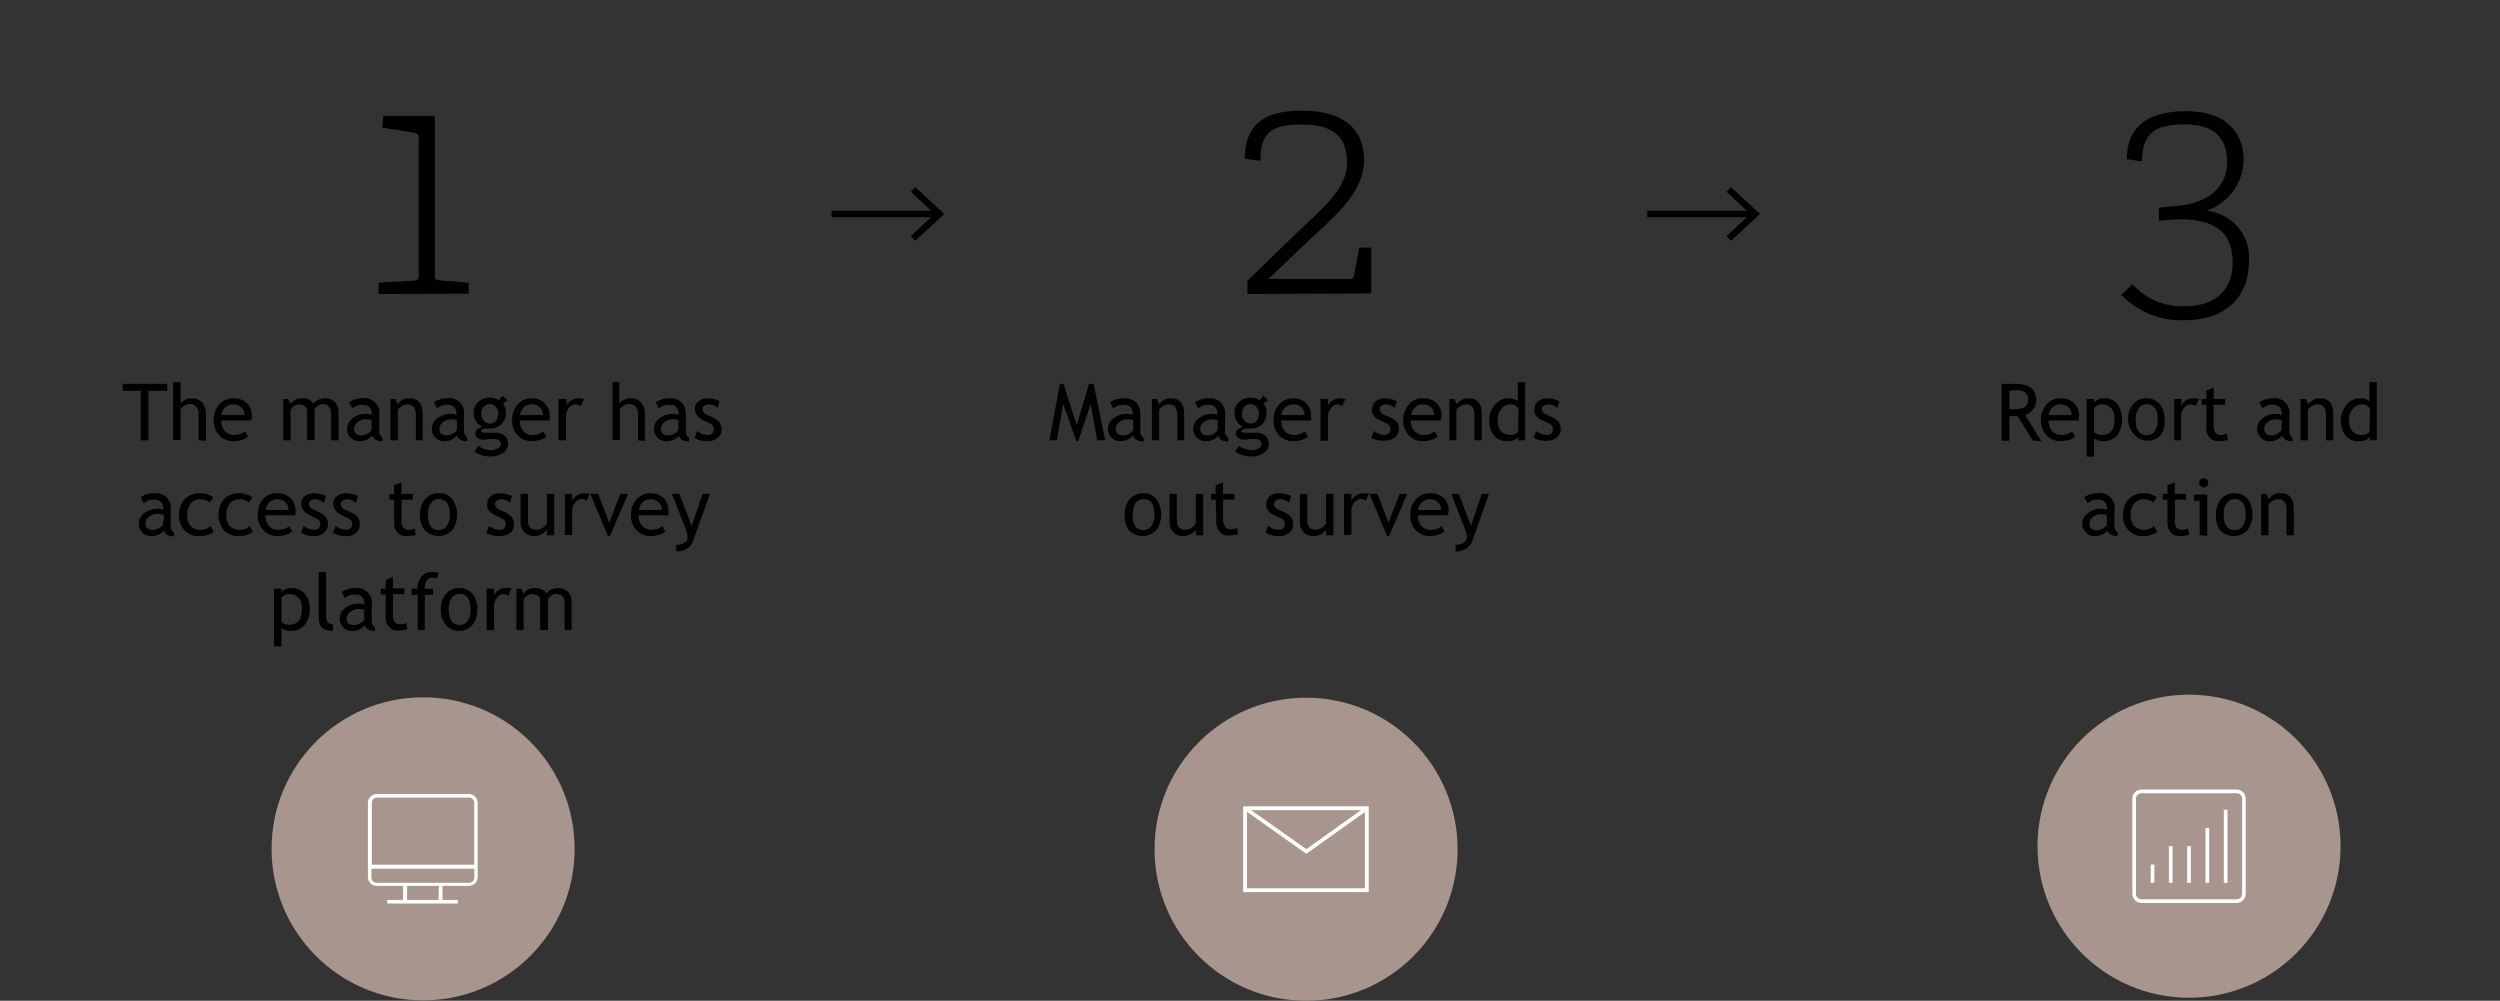 <svg xmlns="http://www.w3.org/2000/svg" viewBox="0 0 189.73 75.95"><rect x="0" y="0" width="189.73" height="75.95" fill="#333333" stroke="none"/><defs><style>.cls-1,.cls-3,.cls-5{fill:none;}.cls-1{stroke:#000;stroke-width:0.5px;}.cls-1,.cls-3{stroke-miterlimit:10;}.cls-2{fill:#a8958d;}.cls-3{stroke:#fff;stroke-width:0.29px;}.cls-4{fill:#fff;}</style></defs><g id="Layer_2" data-name="Layer 2"><g id="Layer_4" data-name="Layer 4"><line class="cls-1" x1="63.11" y1="16.24" x2="71.12" y2="16.24"/><polygon points="69.46 18.28 69.12 17.92 70.93 16.24 69.12 14.56 69.46 14.2 71.66 16.24 69.46 18.28"/><line class="cls-1" x1="125.01" y1="16.24" x2="133.03" y2="16.24"/><polygon points="131.37 18.28 131.03 17.92 132.83 16.24 131.03 14.56 131.37 14.2 133.57 16.24 131.37 18.28"/><path d="M83.28,33.42l-.51-2.76-.94,2.82h-.14l-1-2.82-.49,2.76h-.56l.8-4.29h.27l1,3.13.94-3.13H83l.87,4.29Z"/><path d="M86,33.06a1.25,1.25,0,0,1-1,.42.89.89,0,0,1-.64-.27.9.9,0,0,1-.27-.66,1,1,0,0,1,.42-.81,1.66,1.66,0,0,1,1.06-.33,1.05,1.05,0,0,1,.4.08c0-.51-.22-.77-.68-.77a1.13,1.13,0,0,0-.8.28l-.23-.46a1.23,1.23,0,0,1,.43-.22,1.79,1.79,0,0,1,.54-.09,1.35,1.35,0,0,1,1,.31,1.31,1.31,0,0,1,.31,1v1.13a.57.57,0,0,0,.25.55v.28a1,1,0,0,1-.51-.1A.47.47,0,0,1,86,33.06ZM86,31.88a1.91,1.91,0,0,0-.37-.06,1,1,0,0,0-.69.22.64.64,0,0,0-.26.51c0,.33.19.49.58.49a.92.92,0,0,0,.74-.4Z"/><path d="M89.35,33.42V31.6a1.11,1.11,0,0,0-.16-.7.56.56,0,0,0-.5-.21.8.8,0,0,0-.4.12.88.88,0,0,0-.32.28v2.33h-.55V30.28h.38l.17.41a1,1,0,0,1,.9-.46c.69,0,1,.41,1,1.25v1.94Z"/><path d="M92.47,33.06a1.25,1.25,0,0,1-1,.42.89.89,0,0,1-.64-.27.9.9,0,0,1-.27-.66,1,1,0,0,1,.42-.81A1.66,1.66,0,0,1,92,31.41a1.05,1.05,0,0,1,.4.08c0-.51-.22-.77-.68-.77a1.13,1.13,0,0,0-.8.28l-.23-.46a1.23,1.23,0,0,1,.43-.22,1.79,1.79,0,0,1,.54-.09,1.35,1.35,0,0,1,1,.31,1.31,1.31,0,0,1,.31,1v1.13a.57.57,0,0,0,.25.55v.28a1,1,0,0,1-.51-.1A.47.47,0,0,1,92.47,33.06Zm-.06-1.18a1.91,1.91,0,0,0-.37-.06,1,1,0,0,0-.68.22.63.63,0,0,0-.27.51c0,.33.19.49.58.49a.92.92,0,0,0,.74-.4Z"/><path d="M93.73,34.28l.3-.45a1.67,1.67,0,0,0,.9.33,1.16,1.16,0,0,0,.6-.13.39.39,0,0,0,.21-.32c0-.26-.18-.39-.55-.39l-.34,0a2.33,2.33,0,0,1-.38.05c-.45,0-.67-.17-.67-.51a.36.36,0,0,1,.16-.28,1,1,0,0,1,.39-.18,1.18,1.18,0,0,1-.32-1.9,1.16,1.16,0,0,1,.84-.32,1.22,1.22,0,0,1,.73.19l.28-.34.36.34-.33.26a1.14,1.14,0,0,1,.21.72,1.12,1.12,0,0,1-.3.8,1.15,1.15,0,0,1-.77.37l-.46,0a.56.56,0,0,0-.22.06c-.09,0-.14.08-.14.14s.1.12.29.12a2.51,2.51,0,0,0,.39,0,2.91,2.91,0,0,1,.39,0,1.1,1.1,0,0,1,.73.22.78.78,0,0,1,.26.62.83.83,0,0,1-.39.7,1.76,1.76,0,0,1-1,.26,2.25,2.25,0,0,1-1.19-.37Zm1.18-3.61a.59.59,0,0,0-.47.21.73.73,0,0,0-.18.5.8.8,0,0,0,.17.54.61.61,0,0,0,.48.22.58.58,0,0,0,.47-.21.88.88,0,0,0,.16-.55.73.73,0,0,0-.18-.5A.57.57,0,0,0,94.91,30.67Z"/><path d="M99.5,31.91H97.24a1.12,1.12,0,0,0,.3.84.93.93,0,0,0,.69.26,1.14,1.14,0,0,0,.79-.28l.24.4a1.14,1.14,0,0,1-.4.23,2.17,2.17,0,0,1-.74.12,1.39,1.39,0,0,1-1-.4,1.6,1.6,0,0,1-.46-1.19,1.71,1.71,0,0,1,.47-1.25,1.38,1.38,0,0,1,1-.41,1.42,1.42,0,0,1,1,.37,1.3,1.3,0,0,1,.37,1A1.27,1.27,0,0,1,99.5,31.91Zm-1.35-1.22a.84.84,0,0,0-.62.24.91.91,0,0,0-.28.57H99a.79.79,0,0,0-.21-.56A.83.83,0,0,0,98.15,30.69Z"/><path d="M101.84,30.82a.72.72,0,0,0-.37-.13A.64.64,0,0,0,101,31a1,1,0,0,0-.22.65v1.8h-.56V30.28h.56v.5a1,1,0,0,1,.91-.55,2.08,2.08,0,0,1,.43.05Z"/><path d="M104.06,33.23l.2-.52a1.52,1.52,0,0,0,.75.3c.34,0,.52-.14.52-.43s-.17-.39-.5-.54a3.42,3.42,0,0,1-.52-.26,1,1,0,0,1-.38-.46.77.77,0,0,1,0-.27.73.73,0,0,1,.28-.61,1.17,1.17,0,0,1,.73-.21,2.46,2.46,0,0,1,.87.21l-.16.52a1,1,0,0,0-.67-.27.59.59,0,0,0-.33.1.28.28,0,0,0-.14.24.49.49,0,0,0,.34.45l.4.18A1.59,1.59,0,0,1,106,32a.89.89,0,0,1,.16.54.82.82,0,0,1-.29.66,1.27,1.27,0,0,1-.82.24A1.87,1.87,0,0,1,104.06,33.23Z"/><path d="M109.34,31.91h-2.26a1.12,1.12,0,0,0,.3.84.93.93,0,0,0,.69.26,1.14,1.14,0,0,0,.79-.28l.24.4a1.14,1.14,0,0,1-.4.23,2.17,2.17,0,0,1-.74.12,1.39,1.39,0,0,1-1-.4,1.6,1.6,0,0,1-.46-1.19,1.68,1.68,0,0,1,.48-1.25,1.34,1.34,0,0,1,1-.41,1.46,1.46,0,0,1,1.06.37,1.34,1.34,0,0,1,.36,1A1.27,1.27,0,0,1,109.34,31.91ZM108,30.69a.84.84,0,0,0-.62.24,1,1,0,0,0-.28.57h1.74a.79.79,0,0,0-.21-.56A.83.83,0,0,0,108,30.69Z"/><path d="M111.9,33.42V31.6a1.19,1.19,0,0,0-.15-.7.58.58,0,0,0-.5-.21,1,1,0,0,0-.72.4v2.33H110V30.28h.38l.18.41a1,1,0,0,1,.9-.46c.68,0,1,.41,1,1.25v1.94Z"/><path d="M115.24,33.42v-.23a1.17,1.17,0,0,1-.85.29,1.19,1.19,0,0,1-1-.42,1.71,1.71,0,0,1-.37-1.13,1.75,1.75,0,0,1,.43-1.2,1.24,1.24,0,0,1,1-.5,1.09,1.09,0,0,1,.74.22V29h.56v4.42Zm0-2.41a.66.66,0,0,0-.58-.32.89.89,0,0,0-.72.34,1.25,1.25,0,0,0-.28.85c0,.75.34,1.13,1,1.13a.93.93,0,0,0,.32-.08.51.51,0,0,0,.23-.18Z"/><path d="M116.39,33.23l.19-.52a1.52,1.52,0,0,0,.75.3c.35,0,.52-.14.52-.43s-.17-.39-.5-.54a3.42,3.42,0,0,1-.52-.26,1.15,1.15,0,0,1-.23-.21.89.89,0,0,1-.14-.25.59.59,0,0,1,0-.27.73.73,0,0,1,.28-.61,1.19,1.19,0,0,1,.73-.21,2.46,2.46,0,0,1,.87.21l-.16.52a1,1,0,0,0-.66-.27.6.6,0,0,0-.34.1A.28.28,0,0,0,117,31a.49.49,0,0,0,.35.45l.39.18a1.5,1.5,0,0,1,.54.38.89.89,0,0,1,.16.54.79.79,0,0,1-.29.66,1.27,1.27,0,0,1-.82.24A1.8,1.8,0,0,1,116.39,33.23Z"/><path d="M85.36,39.05a1.73,1.73,0,0,1,.39-1.18,1.3,1.3,0,0,1,1-.44,1.33,1.33,0,0,1,1,.42,2.09,2.09,0,0,1,0,2.39,1.45,1.45,0,0,1-2.08,0A1.79,1.79,0,0,1,85.36,39.05Zm.59,0c0,.78.28,1.18.83,1.18a.7.7,0,0,0,.61-.32,1.46,1.46,0,0,0,.22-.86c0-.78-.27-1.17-.83-1.17a.73.73,0,0,0-.61.31A1.44,1.44,0,0,0,86,39.05Z"/><path d="M89.31,37.48v2q0,.72.63.72a.84.84,0,0,0,.51-.16.73.73,0,0,0,.3-.36V37.48h.56v3.14h-.56v-.43a.92.92,0,0,1-.38.34,1.17,1.17,0,0,1-.55.15,1,1,0,0,1-.79-.3,1.18,1.18,0,0,1-.27-.84V37.48Z"/><path d="M92.26,37.92H91.9v-.44h.36v-.65l.56-.22v.87h.86v.44h-.86v1.56A.89.89,0,0,0,93,40a.51.51,0,0,0,.43.17,1,1,0,0,0,.45-.11l.08.49a3,3,0,0,1-.76.09.81.81,0,0,1-.63-.28,1,1,0,0,1-.26-.7Z"/><path d="M96.05,40.43l.19-.52a1.52,1.52,0,0,0,.75.3c.35,0,.52-.14.52-.43s-.17-.39-.5-.54a3.42,3.42,0,0,1-.52-.26,1.15,1.15,0,0,1-.23-.21,1.58,1.58,0,0,1-.15-.24.86.86,0,0,1,0-.28.73.73,0,0,1,.28-.61,1.19,1.19,0,0,1,.73-.21,2.46,2.46,0,0,1,.87.21l-.16.52a1,1,0,0,0-.67-.27.59.59,0,0,0-.33.1.28.28,0,0,0-.14.24.49.49,0,0,0,.35.45l.39.18a1.5,1.5,0,0,1,.54.38.89.89,0,0,1,.16.54.79.79,0,0,1-.29.66,1.27,1.27,0,0,1-.82.24A1.8,1.8,0,0,1,96.05,40.43Z"/><path d="M99.21,37.48v2q0,.72.63.72a.83.83,0,0,0,.5-.16.73.73,0,0,0,.3-.36V37.48h.56v3.14h-.56v-.43a1,1,0,0,1-.37.34,1.21,1.21,0,0,1-.56.15,1,1,0,0,1-.79-.3,1.18,1.18,0,0,1-.27-.84V37.48Z"/><path d="M103.66,38a.66.66,0,0,0-.36-.13.67.67,0,0,0-.52.28,1,1,0,0,0-.22.65v1.8H102V37.48h.56V38a1,1,0,0,1,.9-.56,2,2,0,0,1,.43,0Z"/><path d="M105.42,40.68h-.15l-1.34-3.2h.61l.83,2.19.85-2.19h.58Z"/><path d="M109.87,39.11h-2.26a1.12,1.12,0,0,0,.3.84.93.93,0,0,0,.69.26,1.12,1.12,0,0,0,.79-.28l.24.4a1.14,1.14,0,0,1-.4.23,2.17,2.17,0,0,1-.74.12,1.39,1.39,0,0,1-1-.4,1.6,1.6,0,0,1-.46-1.19,1.68,1.68,0,0,1,.48-1.25,1.38,1.38,0,0,1,1-.41,1.46,1.46,0,0,1,1.06.37,1.34,1.34,0,0,1,.37,1A1.27,1.27,0,0,1,109.87,39.11Zm-1.35-1.22a.84.84,0,0,0-.62.24,1,1,0,0,0-.28.57h1.74a.79.79,0,0,0-.21-.56A.83.83,0,0,0,108.52,37.89Z"/><path d="M111.7,41.15a1,1,0,0,1-.46.5,1.45,1.45,0,0,1-.77.2v-.5a1.08,1.08,0,0,0,.6-.16.49.49,0,0,0,.25-.4,1.24,1.24,0,0,0-.1-.5c-.06-.17-.13-.38-.23-.62l-.85-2.19h.57l.92,2.43.83-2.43H113Z"/><path d="M94.67,22.31v-1l3.21-3.12c2.23-2.21,4.35-3.67,4.35-5.88,0-1.85-1-2.86-3.36-2.86-2.19,0-3.22.43-3.22,2.76l-1.18-.17c0-3.14,2.24-3.64,4.35-3.64,3.29,0,4.7,1.51,4.7,3.74,0,2.69-2.59,4.54-4.53,6.43l-2.72,2.6h6.1c.26,0,.34,0,.39-.27l.4-2.11h.91v3.48Z"/><circle class="cls-2" cx="99.12" cy="64.45" r="11.5"/><rect class="cls-3" x="94.49" y="61.34" width="9.24" height="6.22"/><polyline class="cls-3" points="103.74 61.34 99.14 64.62 94.5 61.34"/><path d="M154.26,33.42l-1.14-1.84-.62,0v1.87h-.59V29.13l.46,0c.28,0,.48,0,.61,0,1,0,1.55.41,1.55,1.23a1.11,1.11,0,0,1-.25.72,1.07,1.07,0,0,1-.59.41l1.24,2Zm-1.76-3.76v1.39a2.83,2.83,0,0,0,.41,0,1.35,1.35,0,0,0,.76-.17.69.69,0,0,0,.24-.61.54.54,0,0,0-.25-.51,1.6,1.6,0,0,0-.82-.16Z"/><path d="M157.73,31.91h-2.26a1.12,1.12,0,0,0,.3.84.9.9,0,0,0,.68.26,1.15,1.15,0,0,0,.8-.28l.24.4a1.14,1.14,0,0,1-.4.23,2.17,2.17,0,0,1-.74.12,1.39,1.39,0,0,1-1-.4,1.57,1.57,0,0,1-.46-1.19,1.71,1.71,0,0,1,.47-1.25,1.37,1.37,0,0,1,1-.41,1.42,1.42,0,0,1,1.05.37,1.3,1.3,0,0,1,.37,1A1.27,1.27,0,0,1,157.73,31.91Zm-1.35-1.22a.88.88,0,0,0-.63.24.9.9,0,0,0-.27.57h1.74a.79.79,0,0,0-.21-.56A.86.86,0,0,0,156.38,30.69Z"/><path d="M158.92,33.25v1.4h-.56V30.28h.56v.26a1,1,0,0,1,.76-.31,1.31,1.31,0,0,1,1,.41,2.11,2.11,0,0,1,0,2.39,1.33,1.33,0,0,1-1.09.45,1.32,1.32,0,0,1-.42-.07A.58.58,0,0,1,158.92,33.25Zm0-2.29v1.83a.46.46,0,0,0,.22.15.78.78,0,0,0,.33.07c.69,0,1-.39,1-1.17a1.29,1.29,0,0,0-.25-.87,1,1,0,0,0-.79-.28.67.67,0,0,0-.29.09A.75.75,0,0,0,158.92,31Z"/><path d="M161.5,31.85a1.73,1.73,0,0,1,.39-1.18,1.28,1.28,0,0,1,1-.44,1.3,1.3,0,0,1,1,.42,1.78,1.78,0,0,1,.38,1.2A1.72,1.72,0,0,1,164,33a1.3,1.3,0,0,1-1,.44,1.32,1.32,0,0,1-1-.44A1.78,1.78,0,0,1,161.5,31.85Zm.58,0c0,.78.28,1.18.84,1.18a.71.71,0,0,0,.61-.32,1.46,1.46,0,0,0,.22-.86c0-.78-.28-1.17-.83-1.17a.7.7,0,0,0-.61.31A1.44,1.44,0,0,0,162.08,31.85Z"/><path d="M166.63,30.82a.69.69,0,0,0-.37-.13.64.64,0,0,0-.52.28,1,1,0,0,0-.22.65v1.8H165V30.28h.55v.5a1,1,0,0,1,.91-.55,2.08,2.08,0,0,1,.43.05Z"/><path d="M167.45,30.72h-.36v-.44h.36v-.65l.56-.22v.87h.86v.44H168v1.56a.89.89,0,0,0,.13.56.49.49,0,0,0,.43.17.92.92,0,0,0,.44-.11l.09.49a3,3,0,0,1-.76.09.81.81,0,0,1-.63-.28,1,1,0,0,1-.26-.7Z"/><path d="M173.21,33.06a1.22,1.22,0,0,1-1,.42.87.87,0,0,1-.64-.27.9.9,0,0,1-.27-.66,1,1,0,0,1,.42-.81,1.64,1.64,0,0,1,1.06-.33,1.05,1.05,0,0,1,.4.08c0-.51-.23-.77-.68-.77a1.09,1.09,0,0,0-.8.28l-.24-.46a1.29,1.29,0,0,1,.44-.22,1.79,1.79,0,0,1,.54-.09,1.12,1.12,0,0,1,1.3,1.29v1.13a.58.58,0,0,0,.24.55v.28a1,1,0,0,1-.51-.1A.54.54,0,0,1,173.21,33.06Zm-.05-1.18a2,2,0,0,0-.37-.06,1,1,0,0,0-.69.22.62.62,0,0,0-.26.51c0,.33.19.49.57.49a1,1,0,0,0,.75-.4Z"/><path d="M176.52,33.42V31.6a1.19,1.19,0,0,0-.15-.7.58.58,0,0,0-.5-.21,1,1,0,0,0-.72.4v2.33h-.56V30.28H175l.18.41a1,1,0,0,1,.9-.46c.69,0,1,.41,1,1.25v1.94Z"/><path d="M179.86,33.42v-.23a1.16,1.16,0,0,1-.84.29,1.2,1.2,0,0,1-1-.42,1.71,1.71,0,0,1-.37-1.13,1.8,1.8,0,0,1,.43-1.2,1.24,1.24,0,0,1,1-.5,1.07,1.07,0,0,1,.74.22V29h.56v4.42Zm0-2.41a.66.66,0,0,0-.58-.32.89.89,0,0,0-.72.34,1.25,1.25,0,0,0-.28.85c0,.75.34,1.13,1,1.13a.88.88,0,0,0,.32-.08.51.51,0,0,0,.23-.18Z"/><path d="M159.94,40.26a1.22,1.22,0,0,1-1,.42.87.87,0,0,1-.64-.27.9.9,0,0,1-.27-.66,1,1,0,0,1,.42-.81,1.64,1.64,0,0,1,1.06-.33,1.05,1.05,0,0,1,.4.08c0-.51-.23-.77-.68-.77a1.09,1.09,0,0,0-.8.28l-.24-.46a1.29,1.29,0,0,1,.44-.22,1.79,1.79,0,0,1,.54-.09,1.12,1.12,0,0,1,1.3,1.29v1.13a.58.58,0,0,0,.24.55v.28a1,1,0,0,1-.51-.1A.54.54,0,0,1,159.94,40.26Zm-.05-1.18a2,2,0,0,0-.37-.06,1,1,0,0,0-.69.22.62.62,0,0,0-.26.51c0,.33.19.49.57.49a1,1,0,0,0,.75-.4Z"/><path d="M163.69,37.74l-.28.39a.68.68,0,0,0-.3-.16,1.25,1.25,0,0,0-.42-.08.9.9,0,0,0-.72.32,1.29,1.29,0,0,0-.27.87,1.14,1.14,0,0,0,.28.84,1,1,0,0,0,.75.29,1.29,1.29,0,0,0,.76-.29l.22.47a2,2,0,0,1-1.11.29,1.4,1.4,0,0,1-1.06-.43,1.61,1.61,0,0,1-.42-1.17,1.65,1.65,0,0,1,.43-1.2,1.58,1.58,0,0,1,1.19-.45,1.5,1.5,0,0,1,.53.1A1.62,1.62,0,0,1,163.69,37.74Z"/><path d="M164.49,37.92h-.36v-.44h.36v-.65l.56-.22v.87h.86v.44h-.86v1.56a.89.89,0,0,0,.13.56.49.49,0,0,0,.43.17.92.92,0,0,0,.44-.11l.09.49a3,3,0,0,1-.76.09.81.81,0,0,1-.63-.28,1,1,0,0,1-.26-.7Z"/><path d="M166.94,40.62V38h-.43v-.47h1v3.14Zm.31-4.32a.34.34,0,0,1,.34.34.33.33,0,0,1-.1.25.37.37,0,0,1-.24.1.34.34,0,0,1-.35-.35.34.34,0,0,1,.35-.34Z"/><path d="M168.18,39.05a1.73,1.73,0,0,1,.39-1.18,1.28,1.28,0,0,1,1-.44,1.3,1.3,0,0,1,1,.42,2.07,2.07,0,0,1,0,2.39,1.46,1.46,0,0,1-2.09,0A1.78,1.78,0,0,1,168.18,39.05Zm.58,0c0,.78.28,1.18.84,1.18a.71.71,0,0,0,.61-.32,1.46,1.46,0,0,0,.22-.86c0-.78-.28-1.17-.83-1.17a.7.7,0,0,0-.61.31A1.44,1.44,0,0,0,168.76,39.05Z"/><path d="M173.53,40.62V38.8a1.25,1.25,0,0,0-.15-.71.6.6,0,0,0-.5-.2,1,1,0,0,0-.72.4v2.33h-.56V37.48H172l.18.41a1,1,0,0,1,.9-.46c.69,0,1,.41,1,1.25v1.94Z"/><path d="M170.68,19.79c0,2.59-1.59,4.51-4.92,4.51A6.27,6.27,0,0,1,161,22.38l.84-.81a5.07,5.07,0,0,0,4,1.67c1.76,0,3.6-.79,3.6-3.33,0-2.38-1.48-3.26-4-3.26a13.59,13.59,0,0,0-1.6.11v-1l1.53-.15c2.43-.24,3.65-1.61,3.65-3.26,0-1.85-.94-2.91-3.19-2.91-2.09,0-3.27.53-3.27,2.81l-1.15-.17c0-3,2.38-3.64,4.49-3.64,3.14,0,4.37,1.72,4.37,3.67A4.15,4.15,0,0,1,167.44,16,3.55,3.55,0,0,1,170.68,19.79Z"/><circle class="cls-2" cx="166.13" cy="64.22" r="11.5"/><path class="cls-4" d="M169.74,59.92h-7.22a.69.69,0,0,0-.69.69v7.22a.7.7,0,0,0,.69.7h7.22a.7.7,0,0,0,.69-.7V60.61A.69.69,0,0,0,169.74,59.92Zm.42,7.91a.42.42,0,0,1-.42.42h-7.22a.42.42,0,0,1-.42-.42V60.61a.42.42,0,0,1,.42-.41h7.22a.42.42,0,0,1,.42.41Z"/><rect class="cls-4" x="168.77" y="61.45" width="0.28" height="5.55"/><rect class="cls-4" x="167.38" y="62.84" width="0.28" height="4.16"/><rect class="cls-4" x="165.99" y="64.22" width="0.28" height="2.78"/><rect class="cls-4" x="164.6" y="64.22" width="0.28" height="2.78"/><rect class="cls-4" x="163.22" y="65.61" width="0.28" height="1.39"/><path d="M11.26,29.66v3.76h-.58V29.66H9.31v-.53h3.38v.53Z"/><path d="M15.07,33.42v-2a.79.79,0,0,0-.17-.55.59.59,0,0,0-.49-.21.77.77,0,0,0-.4.12.85.85,0,0,0-.31.28v2.33h-.56V29h.56v1.63a.77.77,0,0,1,.36-.29,1.12,1.12,0,0,1,.51-.11,1,1,0,0,1,.78.32,1.33,1.33,0,0,1,.28.9v2Z"/><path d="M19.06,31.91H16.8a1.12,1.12,0,0,0,.3.84.93.93,0,0,0,.69.26,1.14,1.14,0,0,0,.79-.28l.24.4a1.14,1.14,0,0,1-.4.23,2.17,2.17,0,0,1-.74.12,1.39,1.39,0,0,1-1-.4,1.6,1.6,0,0,1-.46-1.19,1.71,1.71,0,0,1,.47-1.25,1.38,1.38,0,0,1,1-.41,1.46,1.46,0,0,1,1.06.37,1.34,1.34,0,0,1,.36,1A1.27,1.27,0,0,1,19.06,31.91Zm-1.35-1.22a.84.84,0,0,0-.62.24,1,1,0,0,0-.28.57h1.74a.79.79,0,0,0-.21-.56A.83.83,0,0,0,17.71,30.69Z"/><path d="M25.13,33.42v-2c0-.5-.21-.75-.64-.75a.67.67,0,0,0-.38.13.63.63,0,0,0-.24.28v2.32h-.56V31.19a.42.42,0,0,0-.17-.36.74.74,0,0,0-.46-.14.72.72,0,0,0-.36.13.92.92,0,0,0-.27.29v2.31H21.5V30.28h.36l.19.37a1,1,0,0,1,.8-.42,1,1,0,0,1,.95.41.72.72,0,0,1,.34-.29,1.24,1.24,0,0,1,.53-.12,1,1,0,0,1,.75.28,1.17,1.17,0,0,1,.27.81v2.1Z"/><path d="M28.25,33.06a1.22,1.22,0,0,1-1,.42.87.87,0,0,1-.64-.27.9.9,0,0,1-.27-.66,1,1,0,0,1,.42-.81,1.64,1.64,0,0,1,1.06-.33,1.05,1.05,0,0,1,.4.08c0-.51-.23-.77-.68-.77a1.09,1.09,0,0,0-.8.28l-.24-.46a1.29,1.29,0,0,1,.44-.22,1.73,1.73,0,0,1,.53-.09,1.12,1.12,0,0,1,1.31,1.29v1.13a.58.58,0,0,0,.24.55v.28a1,1,0,0,1-.51-.1A.54.54,0,0,1,28.25,33.06Zm-.05-1.18a2,2,0,0,0-.37-.06,1,1,0,0,0-.69.22.63.63,0,0,0-.27.51c0,.33.2.49.58.49a1,1,0,0,0,.75-.4Z"/><path d="M31.56,33.42V31.6a1.19,1.19,0,0,0-.15-.7.58.58,0,0,0-.5-.21,1,1,0,0,0-.72.4v2.33h-.56V30.28H30l.18.41a1,1,0,0,1,.9-.46c.68,0,1,.41,1,1.25v1.94Z"/><path d="M34.68,33.06a1.22,1.22,0,0,1-1,.42.87.87,0,0,1-.64-.27.9.9,0,0,1-.27-.66,1,1,0,0,1,.42-.81,1.64,1.64,0,0,1,1.06-.33,1.05,1.05,0,0,1,.4.08c0-.51-.23-.77-.68-.77a1.09,1.09,0,0,0-.8.28l-.24-.46a1.29,1.29,0,0,1,.44-.22,1.78,1.78,0,0,1,.53-.09,1.12,1.12,0,0,1,1.31,1.29v1.13a.58.58,0,0,0,.24.55v.28a1,1,0,0,1-.51-.1A.54.54,0,0,1,34.68,33.06Zm0-1.18a2,2,0,0,0-.37-.06,1,1,0,0,0-.69.22.63.63,0,0,0-.27.51c0,.33.2.49.58.49a1,1,0,0,0,.75-.4Z"/><path d="M36,34.28l.3-.45a1.61,1.61,0,0,0,.9.33,1.1,1.1,0,0,0,.59-.13.38.38,0,0,0,.22-.32c0-.26-.18-.39-.55-.39l-.34,0a2.33,2.33,0,0,1-.38.05c-.45,0-.67-.17-.67-.51a.38.38,0,0,1,.15-.28,1.17,1.17,0,0,1,.39-.18,1.19,1.19,0,0,1-.32-1.9,1.36,1.36,0,0,1,1.57-.13l.28-.34.37.34-.34.26a1.14,1.14,0,0,1,.22.72,1.12,1.12,0,0,1-.3.8,1.2,1.2,0,0,1-.78.37l-.46,0a.61.61,0,0,0-.22.06c-.09,0-.13.08-.13.14s.09.12.28.12a2.51,2.51,0,0,0,.4,0,2.57,2.57,0,0,1,.39,0,1.05,1.05,0,0,1,.72.22.75.75,0,0,1,.26.62.83.83,0,0,1-.39.7,1.72,1.72,0,0,1-1,.26,1.87,1.87,0,0,1-.64-.11A1.7,1.7,0,0,1,36,34.28Zm1.18-3.61a.58.58,0,0,0-.47.21.69.69,0,0,0-.19.5.8.8,0,0,0,.18.54.61.61,0,0,0,.48.22.55.55,0,0,0,.46-.21.88.88,0,0,0,.17-.55.73.73,0,0,0-.18-.5A.57.57,0,0,0,37.13,30.67Z"/><path d="M41.72,31.91H39.45a1.09,1.09,0,0,0,.31.84.89.89,0,0,0,.68.26,1.15,1.15,0,0,0,.8-.28l.23.4a1,1,0,0,1-.39.23,2.23,2.23,0,0,1-.75.12,1.36,1.36,0,0,1-1-.4,1.57,1.57,0,0,1-.46-1.19,1.71,1.71,0,0,1,.47-1.25,1.35,1.35,0,0,1,1-.41,1.42,1.42,0,0,1,1,.37,1.3,1.3,0,0,1,.37,1A1.27,1.27,0,0,1,41.72,31.91Zm-1.35-1.22a.88.88,0,0,0-.63.24.9.9,0,0,0-.27.57h1.74a.79.79,0,0,0-.21-.56A.86.86,0,0,0,40.37,30.69Z"/><path d="M44.05,30.82a.66.66,0,0,0-.37-.13.64.64,0,0,0-.51.28,1,1,0,0,0-.22.65v1.8h-.56V30.28H43v.5a1,1,0,0,1,.9-.55,2.08,2.08,0,0,1,.43.05Z"/><path d="M48.42,33.42v-2a.84.84,0,0,0-.17-.55.61.61,0,0,0-.49-.21.83.83,0,0,0-.41.12.94.94,0,0,0-.31.28v2.33h-.55V29H47v1.63a.89.89,0,0,1,.36-.29,1.17,1.17,0,0,1,.51-.11,1,1,0,0,1,.78.32,1.33,1.33,0,0,1,.29.9v2Z"/><path d="M51.54,33.06a1.25,1.25,0,0,1-1,.42.89.89,0,0,1-.64-.27.9.9,0,0,1-.27-.66,1,1,0,0,1,.42-.81,1.67,1.67,0,0,1,1.07-.33,1,1,0,0,1,.39.08c0-.51-.22-.77-.68-.77A1.13,1.13,0,0,0,50,31l-.23-.46a1.2,1.2,0,0,1,.44-.22,1.69,1.69,0,0,1,.53-.09,1.34,1.34,0,0,1,1,.31,1.31,1.31,0,0,1,.31,1v1.13a.57.57,0,0,0,.25.55v.28a1,1,0,0,1-.51-.1A.54.54,0,0,1,51.54,33.06Zm-.06-1.18a1.91,1.91,0,0,0-.37-.06,1,1,0,0,0-.68.22.63.63,0,0,0-.27.51c0,.33.19.49.58.49a.92.92,0,0,0,.74-.4Z"/><path d="M52.71,33.23l.2-.52a1.52,1.52,0,0,0,.75.3c.34,0,.51-.14.51-.43s-.16-.39-.5-.54a3.71,3.71,0,0,1-.51-.26.93.93,0,0,1-.23-.21.73.73,0,0,1-.15-.25.76.76,0,0,1-.05-.27.76.76,0,0,1,.28-.61,1.22,1.22,0,0,1,.74-.21,2.41,2.41,0,0,1,.86.21l-.16.52a1,1,0,0,0-.66-.27.65.65,0,0,0-.34.1.27.27,0,0,0-.13.24.48.48,0,0,0,.34.45l.4.18a1.54,1.54,0,0,1,.53.38.89.89,0,0,1,.17.54.8.8,0,0,1-.3.66,1.25,1.25,0,0,1-.82.24A1.8,1.8,0,0,1,52.71,33.23Z"/><path d="M12.45,40.26a1.22,1.22,0,0,1-1,.42.87.87,0,0,1-.64-.27.9.9,0,0,1-.27-.66,1,1,0,0,1,.41-.81A1.69,1.69,0,0,1,12,38.61a1.05,1.05,0,0,1,.4.08c0-.51-.23-.77-.68-.77a1.09,1.09,0,0,0-.8.28l-.24-.46a1.29,1.29,0,0,1,.44-.22,1.69,1.69,0,0,1,.53-.09,1.32,1.32,0,0,1,1,.31,1.31,1.31,0,0,1,.31,1v1.13a.59.59,0,0,0,.25.55v.28a1,1,0,0,1-.51-.1A.54.54,0,0,1,12.45,40.26Zm0-1.18A2,2,0,0,0,12,39a1,1,0,0,0-.69.22.63.63,0,0,0-.27.51c0,.33.2.49.58.49a1,1,0,0,0,.75-.4Z"/><path d="M16.2,37.74l-.28.39a.74.74,0,0,0-.3-.16,1.25,1.25,0,0,0-.42-.08.9.9,0,0,0-.72.32,1.29,1.29,0,0,0-.27.87,1.18,1.18,0,0,0,.27.84,1,1,0,0,0,.76.29,1.29,1.29,0,0,0,.76-.29l.22.47a2,2,0,0,1-1.12.29A1.42,1.42,0,0,1,14,40.25a1.61,1.61,0,0,1-.41-1.17,1.65,1.65,0,0,1,.43-1.2,1.58,1.58,0,0,1,1.19-.45,1.54,1.54,0,0,1,.53.1A1.62,1.62,0,0,1,16.2,37.74Z"/><path d="M19.17,37.74l-.28.39a.68.68,0,0,0-.3-.16,1.25,1.25,0,0,0-.42-.08.9.9,0,0,0-.72.32,1.29,1.29,0,0,0-.27.87,1.18,1.18,0,0,0,.27.84,1,1,0,0,0,.76.29,1.29,1.29,0,0,0,.76-.29l.22.47a2,2,0,0,1-1.11.29A1.42,1.42,0,0,1,17,40.25a1.88,1.88,0,0,1,0-2.37,1.58,1.58,0,0,1,1.19-.45,1.54,1.54,0,0,1,.53.1A1.62,1.62,0,0,1,19.17,37.74Z"/><path d="M22.41,39.11H20.15a1.12,1.12,0,0,0,.3.84.93.93,0,0,0,.69.26,1.17,1.17,0,0,0,.8-.28l.23.4a1.08,1.08,0,0,1-.39.23,2.27,2.27,0,0,1-.75.12,1.36,1.36,0,0,1-1-.4,1.57,1.57,0,0,1-.46-1.19A1.67,1.67,0,0,1,20,37.84a1.39,1.39,0,0,1,1-.41,1.43,1.43,0,0,1,1.05.37,1.3,1.3,0,0,1,.37,1A1.27,1.27,0,0,1,22.41,39.11Zm-1.35-1.22a.88.88,0,0,0-.62.24.9.9,0,0,0-.27.57H21.9a.79.79,0,0,0-.21-.56A.83.83,0,0,0,21.06,37.89Z"/><path d="M22.84,40.43l.2-.52a1.52,1.52,0,0,0,.75.3c.34,0,.51-.14.51-.43s-.17-.39-.5-.54a3.18,3.18,0,0,1-.51-.26,1.21,1.21,0,0,1-.24-.21,1,1,0,0,1-.14-.24.87.87,0,0,1-.05-.28.73.73,0,0,1,.28-.61,1.2,1.2,0,0,1,.74-.21,2.46,2.46,0,0,1,.86.21l-.16.52a1,1,0,0,0-.66-.27.6.6,0,0,0-.34.1.27.27,0,0,0-.13.24.48.48,0,0,0,.34.45l.4.18a1.54,1.54,0,0,1,.53.38.89.89,0,0,1,.17.54.8.8,0,0,1-.3.66,1.27,1.27,0,0,1-.82.24A1.8,1.8,0,0,1,22.84,40.43Z"/><path d="M25.27,40.43l.19-.52a1.52,1.52,0,0,0,.75.3c.35,0,.52-.14.52-.43s-.17-.39-.5-.54a4,4,0,0,1-.52-.26,1.51,1.51,0,0,1-.23-.21,1,1,0,0,1-.14-.24.66.66,0,0,1-.05-.28.73.73,0,0,1,.28-.61,1.19,1.19,0,0,1,.73-.21,2.46,2.46,0,0,1,.87.21l-.16.52a1,1,0,0,0-.66-.27A.6.6,0,0,0,26,38a.28.28,0,0,0-.14.24.49.49,0,0,0,.35.45l.4.18a1.54,1.54,0,0,1,.53.38.89.89,0,0,1,.17.54.8.8,0,0,1-.3.66,1.27,1.27,0,0,1-.82.24A1.8,1.8,0,0,1,25.27,40.43Z"/><path d="M29.91,37.92h-.36v-.44h.36v-.65l.56-.22v.87h.86v.44h-.86v1.56a.89.89,0,0,0,.13.56.49.49,0,0,0,.43.17.92.92,0,0,0,.44-.11l.08.49a3,3,0,0,1-.76.09.84.84,0,0,1-.63-.28,1,1,0,0,1-.25-.7Z"/><path d="M31.88,39.05a1.73,1.73,0,0,1,.39-1.18,1.3,1.3,0,0,1,1-.44,1.33,1.33,0,0,1,1.05.42,2.09,2.09,0,0,1,0,2.39,1.45,1.45,0,0,1-2.08,0A1.79,1.79,0,0,1,31.88,39.05Zm.59,0c0,.78.28,1.18.83,1.18a.7.7,0,0,0,.61-.32,1.46,1.46,0,0,0,.23-.86q0-1.17-.84-1.17a.7.7,0,0,0-.6.31A1.37,1.37,0,0,0,32.47,39.05Z"/><path d="M36.91,40.43l.2-.52a1.52,1.52,0,0,0,.75.3c.34,0,.51-.14.51-.43s-.16-.39-.5-.54a3.71,3.71,0,0,1-.51-.26.93.93,0,0,1-.23-.21.79.79,0,0,1-.15-.24.87.87,0,0,1,0-.28.73.73,0,0,1,.28-.61,1.2,1.2,0,0,1,.74-.21,2.41,2.41,0,0,1,.86.21l-.16.52a1,1,0,0,0-.66-.27.62.62,0,0,0-.34.1.27.27,0,0,0-.13.24.48.48,0,0,0,.34.45l.4.18a1.54,1.54,0,0,1,.53.38.89.89,0,0,1,.17.54.8.8,0,0,1-.3.66,1.25,1.25,0,0,1-.82.24A1.8,1.8,0,0,1,36.91,40.43Z"/><path d="M40.07,37.48v2q0,.72.63.72a.88.88,0,0,0,.51-.16.73.73,0,0,0,.3-.36V37.48h.55v3.14h-.55v-.43a1,1,0,0,1-.38.34,1.17,1.17,0,0,1-.55.15,1,1,0,0,1-.79-.3,1.18,1.18,0,0,1-.28-.84V37.48Z"/><path d="M44.53,38a.69.69,0,0,0-.37-.13.67.67,0,0,0-.52.28,1,1,0,0,0-.22.65v1.8h-.55V37.48h.55V38a1,1,0,0,1,.91-.56,2.08,2.08,0,0,1,.43,0Z"/><path d="M46.29,40.68h-.15l-1.35-3.2h.61l.83,2.19.85-2.19h.58Z"/><path d="M50.74,39.11H48.47a1.09,1.09,0,0,0,.31.84.89.89,0,0,0,.68.26,1.15,1.15,0,0,0,.8-.28l.23.4a1.08,1.08,0,0,1-.39.23,2.23,2.23,0,0,1-.75.12,1.36,1.36,0,0,1-1-.4,1.57,1.57,0,0,1-.46-1.19,1.71,1.71,0,0,1,.47-1.25,1.39,1.39,0,0,1,1-.41,1.42,1.42,0,0,1,1,.37,1.3,1.3,0,0,1,.37,1A1.86,1.86,0,0,1,50.74,39.11Zm-1.36-1.22a.88.88,0,0,0-.62.24.9.9,0,0,0-.27.57h1.74a.76.76,0,0,0-.22-.56A.83.83,0,0,0,49.38,37.89Z"/><path d="M52.56,41.15a.94.94,0,0,1-.45.5,1.46,1.46,0,0,1-.78.2v-.5a1.05,1.05,0,0,0,.6-.16.46.46,0,0,0,.25-.4,1.43,1.43,0,0,0-.09-.5c-.06-.17-.14-.38-.24-.62L51,37.48h.56l.93,2.43.83-2.43h.56Z"/><path d="M21.36,47.65v1.4H20.8V44.68h.56v.26a1,1,0,0,1,.77-.31,1.32,1.32,0,0,1,1,.41,1.83,1.83,0,0,1,.37,1.22,1.77,1.77,0,0,1-.38,1.17,1.33,1.33,0,0,1-1.08.45,1.38,1.38,0,0,1-.43-.07A.58.58,0,0,1,21.36,47.65Zm0-2.29v1.83a.59.59,0,0,0,.22.15.85.85,0,0,0,.33.07c.7,0,1-.39,1-1.17a1.29,1.29,0,0,0-.24-.87,1,1,0,0,0-.79-.28.64.64,0,0,0-.29.09A.91.91,0,0,0,21.36,45.36Z"/><path d="M24.19,46.93V43.4h.56v3.44a.57.57,0,0,0,.14.4.56.56,0,0,0,.38.14v.5C24.55,47.88,24.19,47.57,24.19,46.93Z"/><path d="M27.69,47.46a1.22,1.22,0,0,1-1,.42.87.87,0,0,1-.64-.27.9.9,0,0,1-.27-.66,1,1,0,0,1,.41-.81,1.69,1.69,0,0,1,1.07-.33,1.09,1.09,0,0,1,.4.08c0-.51-.23-.77-.68-.77a1.14,1.14,0,0,0-.81.28l-.23-.46a1.2,1.2,0,0,1,.44-.22,1.69,1.69,0,0,1,.53-.09,1.12,1.12,0,0,1,1.3,1.29v1.13a.57.57,0,0,0,.25.55v.28a1.09,1.09,0,0,1-.51-.1A.54.54,0,0,1,27.69,47.46Zm-.05-1.18a2,2,0,0,0-.37-.06,1,1,0,0,0-.69.22.63.63,0,0,0-.27.51c0,.33.19.49.58.49a1,1,0,0,0,.75-.4Z"/><path d="M29.27,45.12H28.9v-.44h.37V44l.55-.22v.87h.87v.44h-.87v1.56a.88.88,0,0,0,.14.56.49.49,0,0,0,.43.17.92.92,0,0,0,.44-.11l.08.49a3,3,0,0,1-.76.09.82.82,0,0,1-.63-.28,1,1,0,0,1-.25-.7Z"/><path d="M33.14,43.9a.94.94,0,0,0-.31-.06.52.52,0,0,0-.42.19.73.73,0,0,0-.17.49.88.88,0,0,0,0,.16h.63v.47h-.63v2.67H31.7V45.15h-.46v-.47h.46a1.38,1.38,0,0,1,.3-.94,1,1,0,0,1,.78-.34,1.72,1.72,0,0,1,.52.09Z"/><path d="M33.46,46.24a1.72,1.72,0,0,1,.39-1.17,1.3,1.3,0,0,1,1-.44,1.33,1.33,0,0,1,1,.42,1.82,1.82,0,0,1,.37,1.19,1.78,1.78,0,0,1-.38,1.2,1.32,1.32,0,0,1-1,.44,1.29,1.29,0,0,1-1-.44A1.82,1.82,0,0,1,33.46,46.24Zm.59,0c0,.79.27,1.19.83,1.19a.71.71,0,0,0,.61-.32,1.47,1.47,0,0,0,.22-.87c0-.77-.27-1.16-.83-1.16a.71.71,0,0,0-.61.31A1.43,1.43,0,0,0,34.05,46.24Z"/><path d="M38.59,45.22a.66.66,0,0,0-.37-.13.63.63,0,0,0-.51.28,1,1,0,0,0-.22.65v1.8h-.56V44.68h.56v.5a1,1,0,0,1,.9-.55,2.08,2.08,0,0,1,.43,0Z"/><path d="M42.85,47.82v-2c0-.49-.21-.74-.64-.74a.67.67,0,0,0-.38.13.63.63,0,0,0-.24.28v2.32H41V45.59a.42.42,0,0,0-.17-.36.74.74,0,0,0-.46-.14.72.72,0,0,0-.36.13.92.92,0,0,0-.27.29v2.31h-.55V44.68h.36l.18.37a1,1,0,0,1,.81-.42,1,1,0,0,1,.94.41.76.76,0,0,1,.35-.3,1.23,1.23,0,0,1,.53-.11,1,1,0,0,1,.75.28,1.17,1.17,0,0,1,.27.81v2.1Z"/><path d="M28.73,22.31v-.86l2.67-.15c.33,0,.38-.12.38-.48V10.57c0-.41-.12-.43-.36-.5L29,9.68l.09-.88H33v12c0,.38,0,.43.39.48l2.18.17v.84Z"/><circle class="cls-2" cx="32.11" cy="64.42" r="11.5"/><path class="cls-4" d="M35.59,60.26h-7a.67.67,0,0,0-.67.67v5.63a.67.67,0,0,0,.67.67h2V68.3h-1.2v.27h5.36V68.3H33.58V67.23h2a.67.67,0,0,0,.67-.67V60.93A.67.67,0,0,0,35.59,60.26Zm-7,.27h7a.4.4,0,0,1,.4.4v4.69H28.22V60.93A.4.4,0,0,1,28.62,60.53Zm4.69,7.77H30.9V67.23h2.41ZM35.59,67h-7a.4.4,0,0,1-.4-.4v-.67H36v.67A.4.4,0,0,1,35.59,67Z"/><rect class="cls-5" width="189.73" height="7.55"/></g></g></svg>